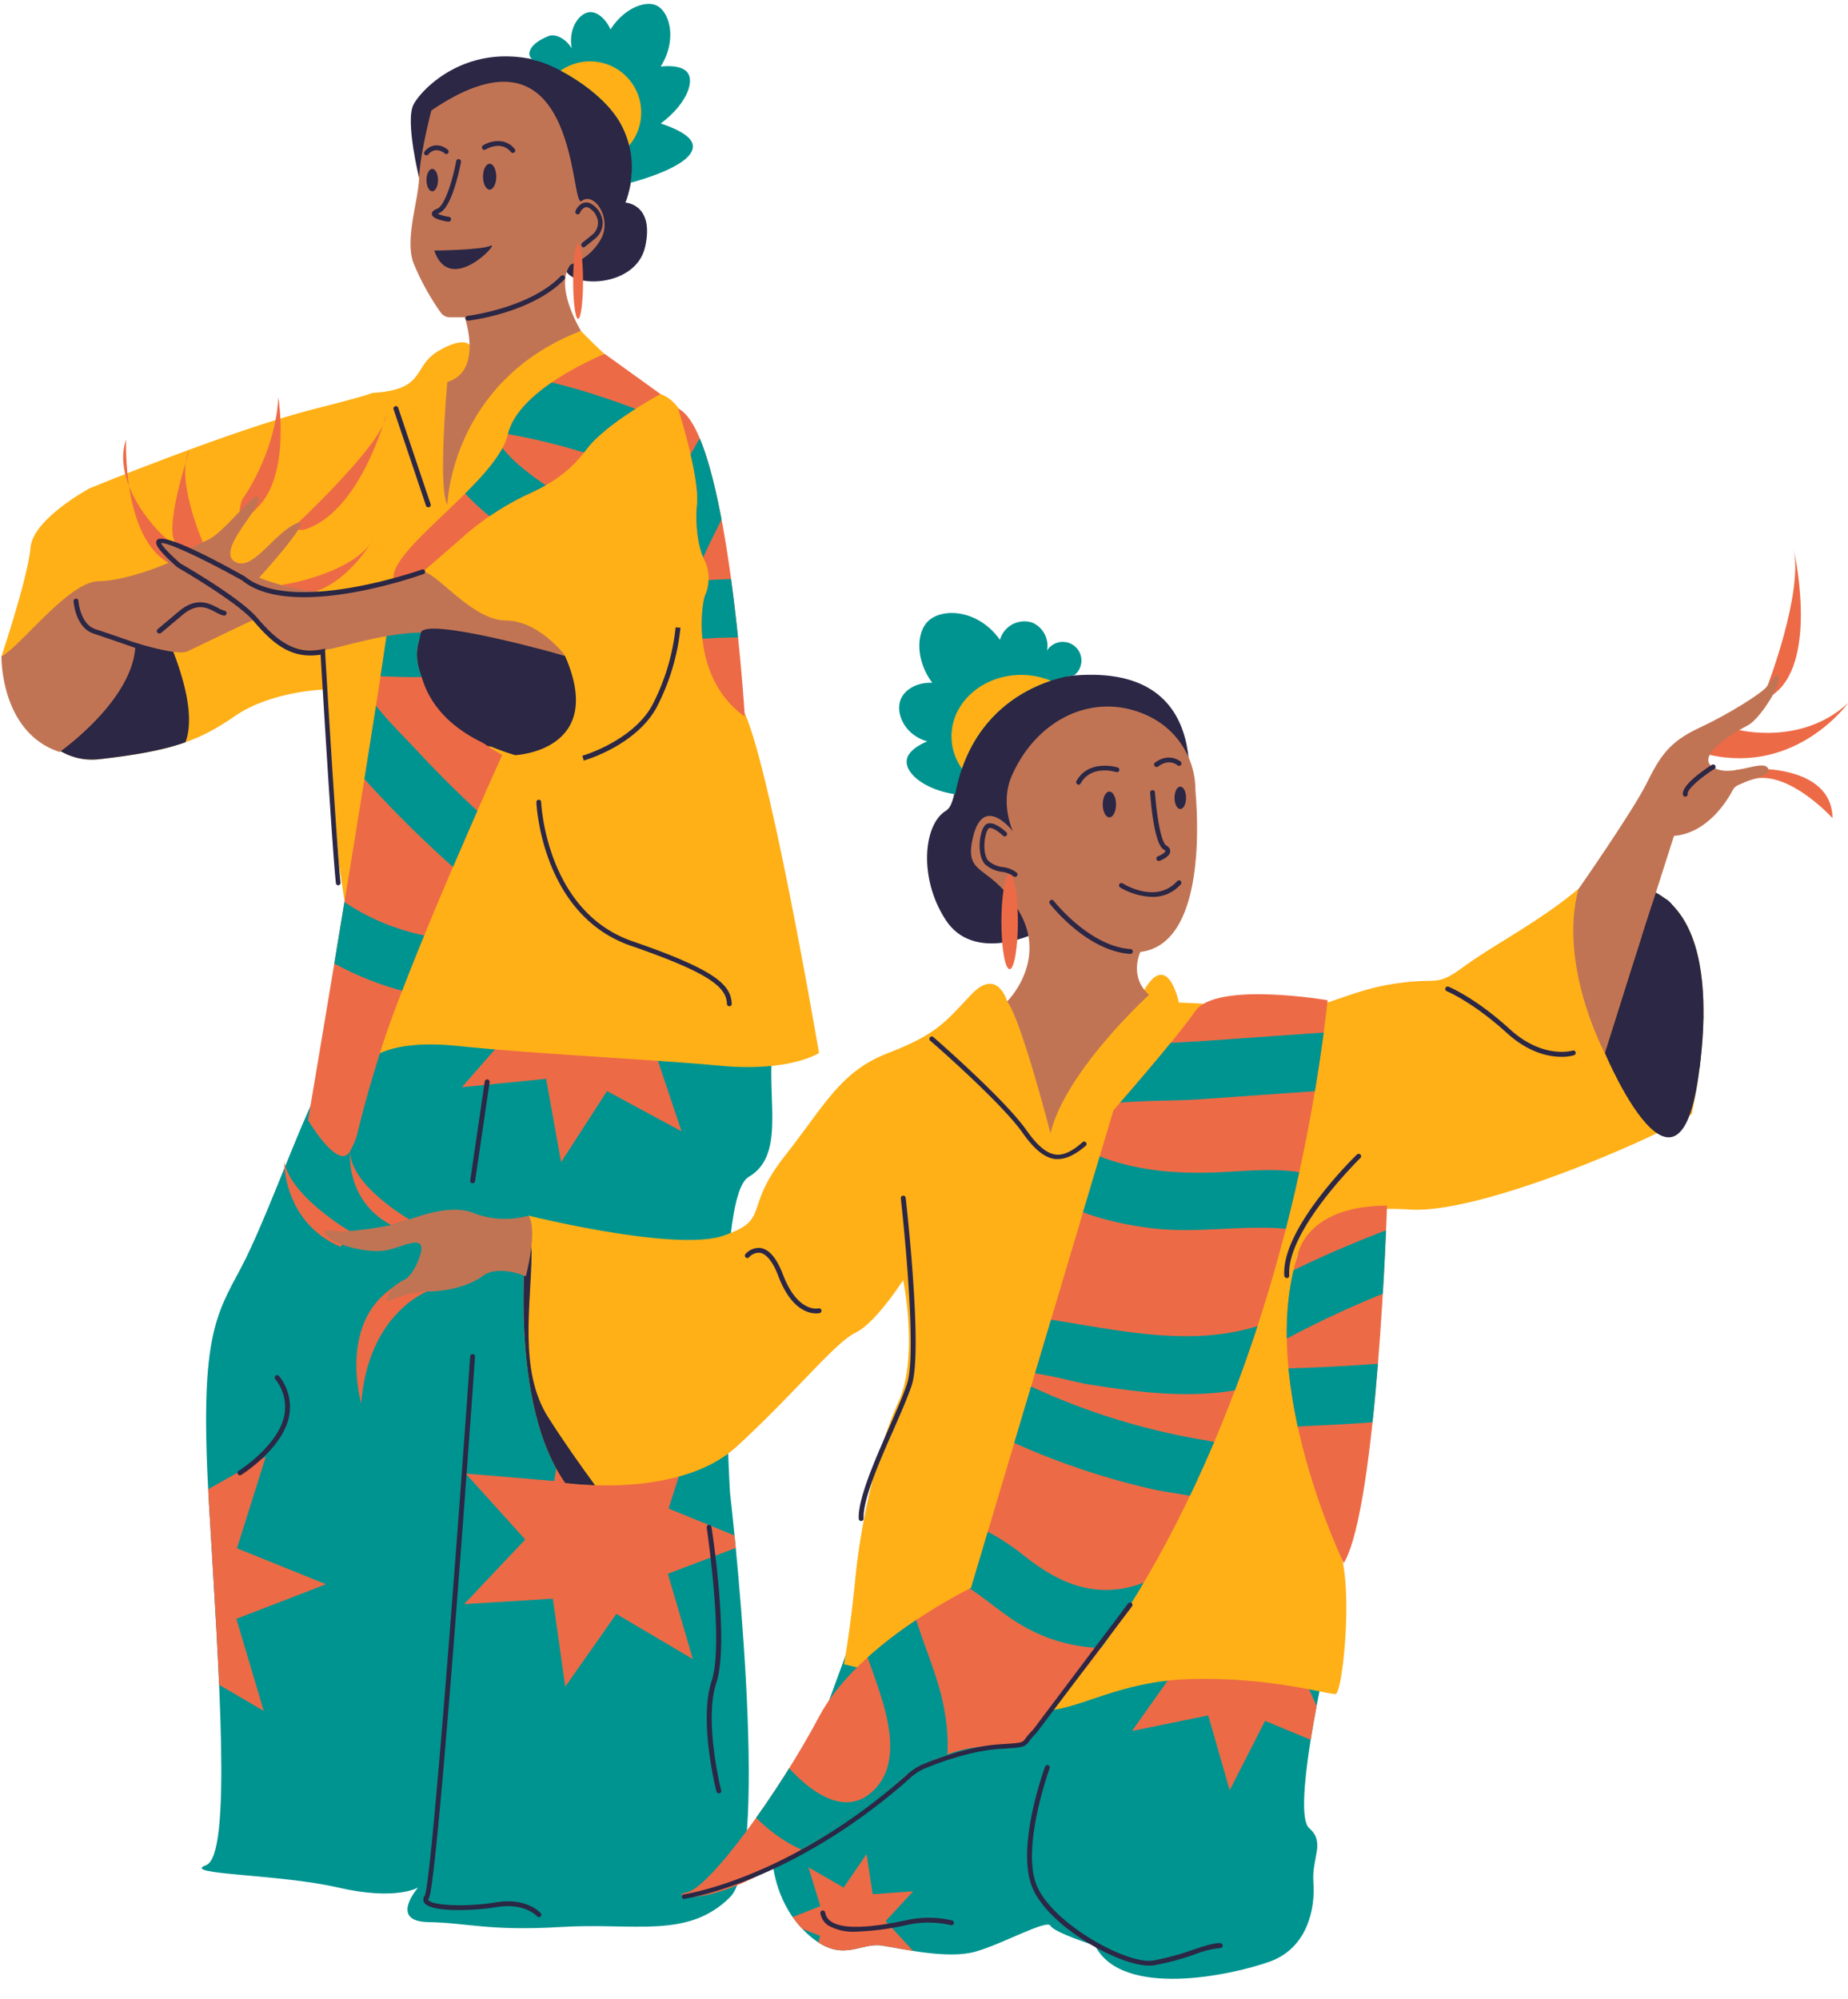 <?xml version="1.0" encoding="UTF-8"?><svg xmlns="http://www.w3.org/2000/svg" xmlns:xlink="http://www.w3.org/1999/xlink" data-name="Layer 1" height="412.4" preserveAspectRatio="xMidYMid meet" version="1.0" viewBox="-0.3 -0.8 381.3 412.4" width="381.3" zoomAndPan="magnify"><defs><clipPath id="a"><path d="M272.62,344.94s-6.26,28.34-2.81,31.4.49,6,.89,11.24-1.15,13.53-9.06,16.34-30.38,7.66-36-3.32c0,0-8.43-2.68-9.19-4.09s-10,3.83-15.58,5.36-14.42-.51-19.15-1.27-8.42,4.08-15.57-2.56S159,382,159,382l15.58-42.38Z" fill="#009490"/></clipPath><clipPath id="b"><path d="M74.23,187.24s-3.66,28.89-7.57,34.63S54.83,250.6,49.47,260.68s-8.68,14.56-6.64,49S47.61,382,42.22,384s15,1.79,27.16,4.6,16.6,0,16.6,0-6.15,7,2.09,7.15,12.59,1.91,27.53,1,26,2.55,34.72-6.13,0-83.49,0-83.49S146.8,246.3,154.18,242s3.93-15.23,4.82-25.61-84.77-29.19-84.77-29.19" fill="#009490"/></clipPath><clipPath id="c"><path d="M96.53,70.3s-1.36-1.7-6.47,1.36-2.54,7.57-12.25,8.51c-3.53.34,3.57-.85-13.28,3.41s-46.3,16.34-46.3,16.34S6.49,106.21,6,112.17s-6,22.45-6,22.45,5.26,22.91,20.24,21.21,20.61-3.83,28-8.94,18.39-5.44,18.39-5.44l3,36s4.76,31.07,4.76,33.8.35,7.82.35,7.82,3.06-5.78,19.4-4.08,39.66,2.72,54.13,4.08,20.42-2.63,20.42-2.63-11.23-66-16.34-71.84-8.15-17.93-5.42-24.91-2.79-1.7-2.62-13.79S142,82.55,136,80.51s-16.4-13-16.4-13L96.53,70.3" fill="#ffb017"/></clipPath><clipPath id="d"><path d="M207.51,205.79s-2-7.15-7.46-1.36-7.18,8.17-17.05,12-12.77,10.29-21.45,21.36-2.72,12.93-12.59,16.34S108.79,250,108.79,250s-5.24,36.94,7.51,55.15c0,0,23.47,3.41,35.38-7.49s20.26-21.44,24.51-23.49,9.87-10.89,9.87-10.89,3.24,15.83-1,25.19-7.66,24.17-8.85,36.09-2.38,18-2.38,18,30.64,7.15,38.47,9.19,16.11-5.62,32.82-6.13,28.62,3.24,30.16,3.07,4.08-25.53,0-31.32-10.22-54.58-7.83-59.21,6.8-10.47,23.15-9.42,58-18.18,58.21-19.88,9.19-39.32-9.19-46.3c0,0-6.13-6.81-14.22,0s-17.27,11.4-23.57,16-4.94,2-15.32,3.74-16.85,7-26.89,5.39a114.67,114.67,0,0,0-16.68-1.64s-2.21-10.86-7.09-2.71-28.32,2.37-28.32,2.37" fill="#ffb017"/></clipPath><clipPath id="e"><path d="M124.48,72.22s-17.81,7.06-20,16.63S80.62,112,80.87,118.47,63.26,230.3,63.26,230.3s6.38,10.72,8.68,6.38.64-2.68,6.38-20.93,25-60.78,25-60.78-21.83-12.12-16.85-24.5.45-13.28.45-13.28,5.17-4.47,8.23-7.15a56.84,56.84,0,0,1,12.55-8.44c4.68-2.15,8.9-4.19,13-9.68S136,80.51,136,80.51Z" fill="#ed6a46"/></clipPath><clipPath id="f"><path d="M229.44,228.26l-29.39,98.55s-23.18,11.11-31.35,26.55S146,388.85,141.38,389.62s6,4.59,27.32-11.49,26.17-18.13,36.51-18.89.9,4.34,16.09-13,43.91-66.51,52.34-140.68c0,0-23-3.95-27.32,2.24S229.44,228.26,229.44,228.26Z" fill="#ed6a46"/></clipPath><clipPath id="g"><path d="M285.89,247.92s-2,62.17-8.93,73.78c0,0-17.92-36.79-9.53-63.46C267.43,258.24,268.79,248,285.89,247.92Z" fill="#ed6a46"/></clipPath><clipPath id="h"><path d="M153.38,147.06s-3.57-58.85-13.78-63.57c0,0,4.51,14,3.91,19.85-.41,4.07.21,8.6,1.45,11.22a8.76,8.76,0,0,1,.42,7c-.06.14-.11.27-.17.4C144.51,123.51,142,138.89,153.38,147.06Z" fill="#ed6a46"/></clipPath><clipPath id="i"><path d="M196.79,163.07c-6.51-1-10.32-4.43-10-7,.22-2.15,3.31-3.53,4.24-3.92-4.65-1.28-6.7-5.84-5.44-8.76.91-2.09,3.54-3.46,6.47-3.32-3.48-4.67-3.34-10.31-.86-12.72,3-2.87,10.43-2.37,14.82,3.86a5.24,5.24,0,0,1,6.64-3.57,5.18,5.18,0,0,1,3.06,5.79,3.85,3.85,0,1,1,5.62,5.09S201,140.43,196.79,163.07Z" fill="#009490"/></clipPath><clipPath id="j"><path d="M110.12,11.68A1.46,1.46,0,0,1,109,9.78c.53-1.65,2.76-2.69,3.9-3.14,1.33-.52,3.49.43,4.77,2.55-.78-4.22,1.62-7.36,3.74-7.49,1.57-.09,3.3,1.42,4.26,3.58C128.37,1,132.78-.8,135.17.34c2.72,1.3,4.31,7.07.85,12.6.91-.11,4.44-.42,5.62,1.36,1.33,2-.48,6.57-5.62,10.38,6.11,2,6.6,3.9,6.64,4.6.24,4.1-11.42,7.24-12.86,7.62a18.7,18.7,0,0,0-2-12.12C123.81,17.5,113.21,12.17,110.12,11.68Z" fill="#009490"/></clipPath></defs><g id="change1_2"><path d="M212.62,192s-12.07,5.68-17.75-2.94-4.66-19.78,0-22.59-2.17-26.43,27.83-28,21.19,30.07,21.19,30.07Z" fill="#2b2745"/></g><g id="change1_3"><path d="M86.17,35.87S83.3,24.19,85,20.81s13.4-15.89,32.3-6.64S128.75,41,128.75,41s6,.26,4.08,9.06-16.15,8.62-16.53,4.34S86.17,35.87,86.17,35.87" fill="#2b2745"/></g><g id="change2_4"><path d="M272.62,344.94s-6.26,28.34-2.81,31.4.49,6,.89,11.24-1.15,13.53-9.06,16.34-30.38,7.66-36-3.32c0,0-8.43-2.68-9.19-4.09s-10,3.83-15.58,5.36-14.42-.51-19.15-1.27-8.42,4.08-15.57-2.56S159,382,159,382l15.58-42.38Z" fill="#009490"/></g><g clip-path="url(#a)" fill="#ed6a46" id="change3_2"><path d="M275.54 360.38L260.72 354.23 253.43 368.53 248.99 353.11 233.26 356.32 242.55 343.23 230.24 332.94 246.26 332.05 246.63 316 257.32 327.97 270.09 318.26 267.4 334.08 282.96 338 268.91 345.76 275.54 360.38z" fill="inherit"/><path d="M188.11 401.7L179.76 401.08 178.49 409.36 173.76 402.45 166.49 406.62 168.95 398.61 161.16 395.53 168.96 392.46 166.51 384.45 173.77 388.63 178.5 381.72 179.76 390 188.12 389.39 182.43 395.54 188.11 401.7z" fill="inherit"/></g><g id="change2_5"><path d="M74.23,187.24s-3.66,28.89-7.57,34.63S54.83,250.6,49.47,260.68s-8.68,14.56-6.64,49S47.61,382,42.22,384s15,1.79,27.16,4.6,16.6,0,16.6,0-6.15,7,2.09,7.15,12.59,1.91,27.53,1,26,2.55,34.72-6.13,0-83.49,0-83.49S146.8,246.3,154.18,242s3.93-15.23,4.82-25.61-84.77-29.19-84.77-29.19" fill="#009490"/></g><g clip-path="url(#b)" fill="#ed6a46" id="change3_1"><path d="M54.12 352.18L37.02 342.17 25.7 358.43 22.86 338.82 3.08 340.1 16.65 325.65 3.31 311 23.07 312.59 26.21 293.03 37.28 309.47 54.54 299.73 48.59 318.63 66.96 326.05 48.47 333.18 54.12 352.18z" fill="inherit"/><path d="M142.66 341.49L126.87 332.17 116.33 347.18 113.77 329.02 95.47 330.15 108.07 316.82 95.78 303.21 114.05 304.75 117.03 286.66 127.22 301.91 143.22 292.95 137.65 310.43 154.63 317.36 137.5 323.89 142.66 341.49z" fill="inherit"/><path d="M140.32 232.6L124.95 224.3 115.47 238.97 112.38 221.77 94.99 223.5 106.51 210.37 94.31 197.86 111.76 198.66 113.94 181.33 124.19 195.48 139.1 186.38 134.43 203.21 150.84 209.19 134.77 216.03 140.32 232.6z" fill="inherit"/></g><g id="change4_1"><path d="M96.53,70.3s-1.36-1.7-6.47,1.36-2.54,7.57-12.25,8.51c-3.53.34,3.57-.85-13.28,3.41s-46.3,16.34-46.3,16.34S6.49,106.21,6,112.17s-6,22.45-6,22.45,5.26,22.91,20.24,21.21,20.61-3.83,28-8.94,18.39-5.44,18.39-5.44l3,36s4.76,31.07,4.76,33.8.35,7.82.35,7.82,3.06-5.78,19.4-4.08,39.66,2.72,54.13,4.08,20.42-2.63,20.42-2.63-11.23-66-16.34-71.84-8.15-17.93-5.42-24.91-2.79-1.7-2.62-13.79S142,82.55,136,80.51s-16.4-13-16.4-13L96.53,70.3" fill="#ffb017"/></g><g clip-path="url(#c)" fill="#2b2745" id="change1_1"><path d="M20.26,136.09c3.17,1.31,4.21,1.95,5.17,5.28.43,1.51.49,3.51,1,5l.12,1.67q3.6-2.44,1.23-1.64c-1-.13-2.9.54-3.89.59a21.76,21.76,0,0,1-4-.15,22.45,22.45,0,0,1-8.2-2.84l2.15,8.21c.62-1,4.54-1.81,5.62-2.39a30,30,0,0,0,6.65-5.34L16,140.2l.41,8.41c.37,7.69,12.37,7.73,12,0L28,140.2c-.25-5.12-6.42-8-10.24-4.24-4.34,4.27-10.93,4.72-14.15,10.15a6.08,6.08,0,0,0,2.15,8.21A34.71,34.71,0,0,0,23.13,159c4.88-.06,11.87-.72,14.39-5.64,2.44-4.74.58-12-1-16.74-.91-2.68-1.93-5.69-4-7.7-2.29-2.2-6.15-3.17-9-4.36s-6.57,1.35-7.38,4.19c-1,3.43,1.21,6.14,4.19,7.38Z" fill="inherit"/><path d="M81.8,141c.87.93.86,3.74,1.53,5a10.53,10.53,0,0,0,5.75,4.85c5.56,2.12,12.45,2.36,18.33,2.94,7.68.75,7.63-11.26,0-12a87.18,87.18,0,0,1-14-2.11c.9.24.42,1.52.51,0a6.62,6.62,0,0,0-.32-1.81,12.54,12.54,0,0,0-3.29-5.39c-5.3-5.64-13.77,2.86-8.48,8.48Z" fill="inherit"/></g><g id="change4_2"><path d="M207.51,205.79s-2-7.15-7.46-1.36-7.18,8.17-17.05,12-12.77,10.29-21.45,21.36-2.72,12.93-12.59,16.34S108.79,250,108.79,250s-5.24,36.94,7.51,55.15c0,0,23.47,3.41,35.38-7.49s20.26-21.44,24.51-23.49,9.87-10.89,9.87-10.89,3.24,15.83-1,25.19-7.66,24.17-8.85,36.09-2.38,18-2.38,18,30.64,7.15,38.47,9.19,16.11-5.62,32.82-6.13,28.62,3.24,30.16,3.07,4.08-25.53,0-31.32-10.22-54.58-7.83-59.21,6.8-10.47,23.15-9.42,58-18.18,58.21-19.88,9.19-39.32-9.19-46.3c0,0-6.13-6.81-14.22,0s-17.27,11.4-23.57,16-4.94,2-15.32,3.74-16.85,7-26.89,5.39a114.67,114.67,0,0,0-16.68-1.64s-2.21-10.86-7.09-2.71-28.32,2.37-28.32,2.37" fill="#ffb017"/></g><g clip-path="url(#d)" fill="#2b2745" id="change1_41"><path d="M330,184.89a42.58,42.58,0,0,1,7.19,5.92c2.19,2.42,2.88,5.06,3.88,8.07,2.21,6.69,5.59,13.12,8.43,19.55,3.11,7,13.46.95,10.36-6.05l-5.35-12.12c-1.49-3.41-2.34-7-3.8-10.38-2.92-6.79-8.79-11.2-14.65-15.35-6.31-4.48-12.31,5.92-6.06,10.36Z" fill="inherit"/><path d="M97.41,257.54c-.11,12.11-2.31,26.09,3.41,37.24,2.63,5.11,6.42,9.76,9.75,14.42,4,5.53,7.94,11,12,16.45,4.59,6.1,15,.12,10.36-6.06-6.87-9.15-14-18.35-20.13-28s-3.5-23.12-3.41-34c.07-7.72-11.93-7.73-12,0Z" fill="inherit"/></g><g id="change1_4"><path d="M120.14,156.11l-.28-1c.1,0,10.26-3,14.36-10.31a44.8,44.8,0,0,0,4.88-16.17l1,.08a45.51,45.51,0,0,1-5,16.58C130.79,153,120.57,156,120.14,156.11Z" fill="#2b2745"/></g><g id="change3_3"><path d="M124.48,72.22s-17.81,7.06-20,16.63S80.62,112,80.87,118.47,63.26,230.3,63.26,230.3s6.38,10.72,8.68,6.38.64-2.68,6.38-20.93,25-60.78,25-60.78-21.83-12.12-16.85-24.5.45-13.28.45-13.28,5.17-4.47,8.23-7.15a56.84,56.84,0,0,1,12.55-8.44c4.68-2.15,8.9-4.19,13-9.68S136,80.51,136,80.51Z" fill="#ed6a46"/></g><g clip-path="url(#e)" id="change2_2"><path d="M163.28,100.72A141.43,141.43,0,0,0,132,84c-10.69-4.11-23-7.86-34.54-8.25-5.52-.18-9.9,3.14-9.83,9,.06,4.66,2.79,9.54,5.48,13.18,6,8,14.8,13.2,23.64,17.5,1.92.93,5.39,1.81,6.82,3.43.77.88.76-.26.47.41s-1.76,1.18-2.38,1.5c-5.27,2.62-12.22,3.64-18,4.63A113.67,113.67,0,0,1,84,126.91c-5.23,0-11.34-1.29-16.23,1.22-12.78,6.55-2.83,20.27,3.26,27.38a231.25,231.25,0,0,0,26.1,26c2.45,2.09,5,4.11,7.49,6.1,1.32,1,2.66,2.06,4,3.07.58.45,3,2.77,3.84,2.85l-1-4.13a13.55,13.55,0,0,1-2.51,1.5,21.59,21.59,0,0,1-4.3,1.32,39,39,0,0,1-9.07.86,45.74,45.74,0,0,1-32.73-14.54C57.44,172.9,49,181.4,54.27,187c14.33,15.17,40.91,24.27,60.65,14.25,3.87-2,8.53-5.48,8.6-10.27.08-5.77-6.58-8.87-10.47-11.88a228.5,228.5,0,0,1-27.16-24.88c-3.78-4.06-8.39-8.37-11.19-13.17-1.84-3.18-1.19-2.5,2-2.39s6.66.28,10,.22c12.82-.23,26.92-1.93,38.84-6.87,9.3-3.84,15.23-14.57,5.94-22.21-3.65-3-8.38-4.54-12.54-6.72a55.85,55.85,0,0,1-12.78-8.49,25.21,25.21,0,0,1-4.94-6.13c-.22-.41-.94-2.68-1.32-2.92-.38-1.76-1.21-1-2.47,2.18,1.16.12,2.31.27,3.46.45a128.49,128.49,0,0,1,19.86,4.58,130,130,0,0,1,36.42,18.32c6.31,4.49,12.31-5.91,6.06-10.36Z" fill="#009490"/></g><g id="change3_4"><path d="M229.44,228.26l-29.39,98.55s-23.18,11.11-31.35,26.55S146,388.85,141.38,389.62s6,4.59,27.32-11.49,26.17-18.13,36.51-18.89.9,4.34,16.09-13,43.91-66.51,52.34-140.68c0,0-23-3.95-27.32,2.24S229.44,228.26,229.44,228.26Z" fill="#ed6a46"/></g><g clip-path="url(#f)" id="change2_3"><path d="M281.1,211.64l-31.86,2.24c-9.09.64-18.41.75-27.4,2.34-6.63,1.18-15.58,4.72-17.94,11.75-2.58,7.66,6.33,14.45,12,17.88,6.53,3.92,14,5.83,21.48,6.75,8.38,1,16.5-.35,24.85-.07,3.46.11,7.77.65,10.09,3.58,2.72,3.43.3,7.61-2.33,10.33-5.73,5.9-14.81,8-22.75,8.36-11,.49-21.8-2.05-32.63-3.63-9.09-1.33-20.13-1-24.47,8.75-1.33,3-.87,6.38,2.16,8.21a152.17,152.17,0,0,0,44.93,18.25c3.74.84,7.69,1.15,11.36,2.21.92.27,1.16,1,.73-.17a4.74,4.74,0,0,1-.3,2,29.27,29.27,0,0,1-2,5.15,22.09,22.09,0,0,1-15.71,11.37c-7.91,1.27-14.27-2-20.27-6.76s-12.49-8.14-20.41-8.46c-7.25-.29-15,1.53-15.67,9.88s2.68,16.32,5.33,24c2.37,6.84,5.8,17.22-.5,23.13-7.56,7.09-17.18-4-21.34-9.63-4.54-6.14-15-.17-10.36,6.06,5.41,7.32,11.64,14.68,20.9,16.94a20.3,20.3,0,0,0,22.39-8.77c4.77-7.45,4.55-16.69,2.36-25-1.3-4.9-3.3-9.58-4.83-14.41A45.71,45.71,0,0,1,187.2,327c-.07-.44-.24-3.67-.27-3.68l-2,.94a11.31,11.31,0,0,1,2.45-.48c10.17-1.31,15.46,6.34,23.37,10.86a33.84,33.84,0,0,0,45.6-11.24c4.12-6.3,7.87-16.77,1.75-23-3.29-3.35-8.18-3.73-12.51-4.55a143.19,143.19,0,0,1-16.09-4,140.66,140.66,0,0,1-31.11-14.1l2.16,8.21c3.27-7.35,18.14-2,24.08-1.09,8.82,1.39,17.75,2.56,26.68,1.61,14.07-1.52,33.6-9.55,34.28-26.29.3-7.47-4.26-13.79-10.83-17-7.84-3.83-16.4-2.37-24.76-2.09-7.32.24-14.71-.32-21.68-2.71a31.46,31.46,0,0,1-8.67-4.48c-1.32-1-2.63-3.07-4-3.82l.06.72c-.13.85,0,.95.51.33.49.05,2.17-1.45,2.85-1.75,8.29-3.7,19.38-2.78,28.22-3.4l33.85-2.38c7.66-.53,7.72-12.54,0-12Z" fill="#009490"/></g><g id="change3_5"><path d="M285.89,247.92s-2,62.17-8.93,73.78c0,0-17.92-36.79-9.53-63.46C267.43,258.24,268.79,248,285.89,247.92Z" fill="#ed6a46"/></g><g clip-path="url(#g)" id="change2_8"><path d="M299.79,248.22a228.33,228.33,0,0,0-36.34,14.6c-9.92,5-21.14,10.39-25,21.61a6,6,0,0,0,2.75,6.78c8.45,4.51,20.64,2.49,29.89,2.11,11-.46,21.94-1.43,32.84-2.82,7.56-1,7.65-13,0-12-9.62,1.23-19.27,2.13-29,2.63q-6.78.36-13.57.46c-4.08.06-10.43,1.24-14.14-.74l2.76,6.77c1.38-4,5.25-6.51,8.74-8.6,4.51-2.7,9.2-5.13,13.93-7.43A208.64,208.64,0,0,1,303,259.79c7.36-2.25,4.22-13.84-3.19-11.57Z" fill="#009490"/></g><g id="change3_6"><path d="M153.38,147.06s-3.57-58.85-13.78-63.57c0,0,4.51,14,3.91,19.85-.41,4.07.21,8.6,1.45,11.22a8.76,8.76,0,0,1,.42,7c-.06.14-.11.27-.17.4C144.51,123.51,142,138.89,153.38,147.06Z" fill="#ed6a46"/></g><g clip-path="url(#h)" id="change2_1"><path d="M147.83,83.36a236.93,236.93,0,0,0-11.71,21.23c-1.63,3.36-3.16,6.76-4.63,10.19-1.28,3-3.1,6.26-2.69,9.62,1,8.32,9.52,7,15.56,6.61a126,126,0,0,1,24.33.64c7.65.92,7.59-11.08,0-12a129.88,129.88,0,0,0-15.9-1q-3.75,0-7.49.27c-1.35.09-6.19,1.32-7.22.55l2.76,3.59c-.41-1.24,2.59-5.89,3.26-7.37q2.13-4.68,4.46-9.25c3-5.82,6.2-11.49,9.63-17,4.07-6.59-6.31-12.62-10.36-6.06Z" fill="#009490"/></g><g id="change2_6"><path d="M196.79,163.07c-6.51-1-10.32-4.43-10-7,.22-2.15,3.31-3.53,4.24-3.92-4.65-1.28-6.7-5.84-5.44-8.76.91-2.09,3.54-3.46,6.47-3.32-3.48-4.67-3.34-10.31-.86-12.72,3-2.87,10.43-2.37,14.82,3.86a5.24,5.24,0,0,1,6.64-3.57,5.18,5.18,0,0,1,3.06,5.79,3.85,3.85,0,1,1,5.62,5.09S201,140.43,196.79,163.07Z" fill="#009490"/></g><g clip-path="url(#i)" id="change4_3"><ellipse cx="210.4" cy="151.12" fill="#ffb017" rx="14.38" ry="12.68"/></g><g id="change2_7"><path d="M110.12,11.68A1.46,1.46,0,0,1,109,9.78c.53-1.65,2.76-2.69,3.9-3.14,1.33-.52,3.49.43,4.77,2.55-.78-4.22,1.62-7.36,3.74-7.49,1.57-.09,3.3,1.42,4.26,3.58C128.37,1,132.78-.8,135.17.34c2.72,1.3,4.31,7.07.85,12.6.91-.11,4.44-.42,5.62,1.36,1.33,2-.48,6.57-5.62,10.38,6.11,2,6.6,3.9,6.64,4.6.24,4.1-11.42,7.24-12.86,7.62a18.7,18.7,0,0,0-2-12.12C123.81,17.5,113.21,12.17,110.12,11.68Z" fill="#009490"/></g><g clip-path="url(#j)" id="change4_4"><circle cx="121.44" cy="22.42" fill="#ffb017" r="10.56"/></g><g id="change3_7"><path d="M25.72,89.87s-.83,20,8.68,25.41,7-4.6,7-4.6-5.68-13.15-2.56-18.76c0,0-5,15.06-3.19,18.76S21.89,101,25.72,89.87Z" fill="#ed6a46"/></g><g id="change3_8"><path d="M49.6,102.38S56.49,93,57.13,81.19c0,0,2.49,15.07-3.77,22.15S49.6,102.38,49.6,102.38Z" fill="#ed6a46"/></g><g id="change3_9"><path d="M59.68,108.51S79,90.64,79.34,84.89c0,0-5.3,20.17-17,23.62H59.68" fill="#ed6a46"/></g><g id="change3_10"><path d="M57.62,119.8c0,.33,15.78-2.42,19.3-9.76,0,0-5.17,9.77-13.66,11.62l-5.64-1.86" fill="#ed6a46"/></g><g id="change3_11"><path d="M364.36,140.77s7.45-19.24,5.41-28.43c0,0,5.23,22.66-3.83,29.87s-1.58-1.44-1.58-1.44" fill="#ed6a46"/></g><g id="change3_12"><path d="M358.28,149.75s13.08,3.44,22.72-5.49c0,0-10.53,14.74-28.63,10.66-10.59-2.4,5.62-7,5.62-7s-3.62,1.21.29,1.79" fill="#ed6a46"/></g><g id="change3_13"><path d="M359.89,157.82s17.73-1.44,17.92,10.18c0,0-10.15-11.22-17.75-7.59s-2.25-2.32-2.25-2.32" fill="#ed6a46"/></g><g id="change3_14"><path d="M87.72,265.7s-12.08,4.6-13.49,23c0,0-4.34-14.93,5.11-22.79s8.38-.19,8.38-.19" fill="#ed6a46"/></g><g id="change3_15"><path d="M84.19,250.81s-12.34-7.11-12.25-14.13c0,0-1.13,10.23,8.56,15.31" fill="#ed6a46"/></g><g id="change3_16"><path d="M71.9,253.22s-12.09-7-13.58-14.33c0,0-.13,12.56,11.66,17.54" fill="#ed6a46"/></g><g id="change5_1"><path d="M88.7,22s-2.37,9.09-2.53,13.91S83.2,48.48,85,53.43a51.58,51.58,0,0,0,5.62,10.23,2.29,2.29,0,0,0,1.9,1h3.07S99.45,75.77,92,78c0,0-2,21.77,0,25.34,0,0,.71-25.5,27.58-35.87,0,0-5.62-9.13-2.17-13.66a11.55,11.55,0,0,0,6.32-5.36c2.29-4.21-1.44-9.8-4-7.79S119.54,1,88.7,22Z" fill="#c17454"/></g><g id="change5_2"><path d="M86.94,117.19s-12.83,3.48-19.22,4-14.55-2.81-14.55-2.81,12.19-13.37,7.47-11.1-9,10.11-12.58,7.72,5.46-10.82,5-13-6.89,7-10.53,8.61-3.76,2.33-5.42,1.79-4.79-2.68-4.15-.64a22.77,22.77,0,0,0,1.46,3.58S26.14,119,20,119.11,3.86,132.64,0,134.62c0,0-.29,15.7,12,19.72,0,0,15.73-11,15.64-22.53,0,0,8.71,2.74,10.72,1.79s13.44-6.51,14-6.64,5.3,8.71,16.66,5.87,17.55-4.53,32-1.66,15.32,3.32,15.32,3.32-5.4-7.24-12.32-7.28S89.65,117.1,86.94,117.19Z" fill="#c17454"/></g><g id="change5_3"><path d="M108.79,250a18.18,18.18,0,0,1-11.32-.51c-5.49-2.34-14.13,1.79-16.26,2.3a83.45,83.45,0,0,1-10,1.45c-3,.21-5.45-1-4.17.85s8.6,3.79,12.34,3.06,8.81-3.91,6.81,1.62-5.28,5.32-6,6.81-1.28,2.47.17,1.87a19.46,19.46,0,0,1,7.44-1.79c3.37,0,8.3-.85,11.54-3.23s8.85.08,8.85.08S110.7,253.19,108.79,250Z" fill="#c17454"/></g><g id="change5_4"><path d="M325.38,182.64s11.24-16.13,14.05-21.79,4.68-8.59,10.89-11.49,13.06-7.23,14-8.59,2.51-3.49,2.47-1.53-4.08,8.38-6.47,9.61-10.93,6.17-7.23,8.6,10.25-1.79,11.4.25-6.08,2.22-7.23,4.43-5.19,8.93-12.17,9.53l-14.3,44.77S321.17,198.38,325.38,182.64Z" fill="#c17454"/></g><g id="change5_5"><path d="M208.42,159.36c5.35-12.3,17.77-17.85,28.83-12.14a16.88,16.88,0,0,1,9.1,15c0,.73,3.42,31.62-11.35,33.37,0,0-2.47,5.06,1.79,8.85,0,0-17.28,15.74-20.34,28.59,0,0-6-23.36-8.94-27.23,0,0,8.43-8.3,2.47-18.55s-11.66-6.86-9.45-15.58,8.17-.94,8.17-.94S206,165,208.42,159.36Z" fill="#c17454"/></g><g id="change3_17"><ellipse cx="208.02" cy="189.38" fill="#ed6a46" rx="1.7" ry="9.77"/></g><g id="change3_18"><ellipse cx="118.98" cy="57.25" fill="#ed6a46" rx="1.02" ry="7.74"/></g><g id="change1_5"><ellipse cx="100.73" cy="35.65" fill="#2b2745" rx="1.37" ry="2.67"/></g><g id="change1_6"><ellipse cx="88.89" cy="36.35" fill="#2b2745" rx="1.19" ry="2.31"/></g><g id="change1_7"><path d="M92.19,44.93h-.08c-2.13-.35-3.24-.87-3.3-1.55s.77-1,1.08-1.11c1.67-.62,3.3-6.36,3.94-9.84a.49.49,0,0,1,.58-.4.5.5,0,0,1,.4.58c-.18,1-1.83,9.59-4.57,10.59L90,43.3a9.2,9.2,0,0,0,2.3.63.5.5,0,0,1-.08,1Z" fill="#2b2745"/></g><g id="change1_8"><path d="M89.3,50.89s9.62-.08,11.66-1S92.54,60.43,89.3,50.89Z" fill="#2b2745"/></g><g id="change1_9"><path d="M105.51,30.76a.52.52,0,0,1-.39-.19c-2-2.46-5.09-.61-5.22-.53a.49.49,0,0,1-.69-.16.51.51,0,0,1,.17-.69c1.35-.84,4.46-1.77,6.52.75a.5.5,0,0,1-.07.7A.51.51,0,0,1,105.51,30.76Z" fill="#2b2745"/></g><g id="change1_10"><path d="M87.7,31.27a.46.46,0,0,1-.29-.1.51.51,0,0,1-.12-.69,3.36,3.36,0,0,1,2.09-1.27,3.54,3.54,0,0,1,2.74.91.5.5,0,0,1-.62.78,2.6,2.6,0,0,0-2-.7,2.29,2.29,0,0,0-1.42.86A.52.52,0,0,1,87.7,31.27Z" fill="#2b2745"/></g><g id="change1_11"><path d="M120.05,50.24c-.11,0-.19-.08-.29-.21-.32-.38,0-.67.37-1a.39.39,0,0,1,.14-.08l1.46-1.19a3.2,3.2,0,0,0,1.34-2.88,3.8,3.8,0,0,0-1.83-2.78,1,1,0,0,0-.85-.11,2.11,2.11,0,0,0-1,1.06.5.5,0,1,1-.92-.37A3,3,0,0,1,120,41.09a2,2,0,0,1,1.66.15,4.76,4.76,0,0,1,2.37,3.57,4.17,4.17,0,0,1-1.71,3.75c-.83.68-1.35,1.11-1.7,1.37l-.16.13h0A1,1,0,0,1,120.05,50.24Z" fill="#2b2745"/></g><g id="change1_12"><path d="M96.26,65.35a.51.51,0,0,1-.5-.44.5.5,0,0,1,.44-.55c.12,0,12.83-1.6,19.23-8.22a.5.5,0,0,1,.71,0,.51.51,0,0,1,0,.71c-6.66,6.88-19.3,8.45-19.84,8.51Z" fill="#2b2745"/></g><g id="change1_13"><path d="M69.51,181.86a.51.51,0,0,1-.5-.44c-.72-6.35-2.86-42.21-3.16-47.16-6.35,1.05-10.2-2.7-13.89-7-3.48-4-15.51-10.92-15.63-11l-.09-.06c-4.14-3.69-4.66-4.86-4.16-5.56,1.12-1.57,10.49,3.2,18.14,7.49,9.83,8,36.28-1.34,36.55-1.44a.5.5,0,0,1,.34.94c-1.11.4-27.26,9.64-37.45,1.32-7.15-4-15.21-7.89-16.71-7.71.12.33.75,1.35,3.92,4.17.94.54,12.34,7.11,15.85,11.19s7.33,7.81,13.5,6.54l.56-.12,0,.58c0,.41,2.42,40.91,3.19,47.68a.5.5,0,0,1-.44.55Z" fill="#2b2745"/></g><g id="change1_14"><path d="M29.3,133.39a.5.5,0,0,1-.17,0c-.06,0-6.61-2.31-10.07-3.45-3.79-1.24-4.16-6.47-4.18-6.7a.52.52,0,0,1,.47-.53.49.49,0,0,1,.53.47s.35,4.78,3.49,5.81c3.47,1.14,10,3.43,10.09,3.45a.51.51,0,0,1,.31.64A.48.48,0,0,1,29.3,133.39Z" fill="#2b2745"/></g><g id="change1_15"><path d="M32.55,129.88a.52.52,0,0,1-.38-.17.51.51,0,0,1,.06-.71l4.41-3.7c3.59-3,6.21-1.63,8-.71a6.25,6.25,0,0,0,1.4.61.5.5,0,1,1-.2,1,6.63,6.63,0,0,1-1.66-.71c-1.77-.93-3.77-2-6.85.6l-4.4,3.7A.51.51,0,0,1,32.55,129.88Z" fill="#2b2745"/></g><g id="change1_16"><path d="M86.52,129.86S81.19,147.62,106,155c0,0,18.9-.82,10.28-20.48C116.3,134.49,86.71,126.1,86.52,129.86Z" fill="#2b2745"/></g><g id="change1_17"><path d="M150.19,206.8a.5.5,0,0,1-.5-.48c-.12-3.39-3.31-6.3-19.83-12-18.49-6.39-19.48-29.39-19.49-29.62a.52.52,0,0,1,.49-.51h0a.5.5,0,0,1,.5.49c0,.22,1,22.53,18.81,28.7,17.17,5.92,20.37,9,20.51,12.91a.5.5,0,0,1-.48.52Z" fill="#2b2745"/></g><g id="change1_18"><path d="M97.21,243.31h-.07a.5.5,0,0,1-.42-.56l3-20.43a.5.5,0,0,1,1,.15l-3,20.42A.51.51,0,0,1,97.21,243.31Z" fill="#2b2745"/></g><g id="change1_19"><path d="M110.87,394.71a.46.46,0,0,1-.37-.17c-.11-.11-2.6-2.83-8.35-1.88-4.66.78-13.63,1.13-14.92-.93a1.24,1.24,0,0,1,.12-1.46c1.29-2.4,6.31-67.84,9.36-111.24a.5.5,0,0,1,1,.07c-.78,11.17-7.74,109.21-9.54,111.75-.17.23-.12.31-.09.35.74,1.18,8.14,1.44,13.9.48,6.33-1.06,9.15,2.07,9.27,2.2a.51.51,0,0,1,0,.71A.5.5,0,0,1,110.87,394.71Z" fill="#2b2745"/></g><g id="change1_20"><path d="M148,369.18a.5.5,0,0,1-.48-.38c-.15-.59-3.66-14.66-1-22.74,2.61-7.84-1-31.45-1-31.69a.5.5,0,0,1,.41-.57.51.51,0,0,1,.57.42c.16,1,3.69,24.09,1,32.15-2.6,7.81.95,22.05,1,22.19a.5.5,0,0,1-.36.61Z" fill="#2b2745"/></g><g id="change1_21"><path d="M236.81,404.73c-6.35,0-20.87-8.13-24.14-16.2-3.36-8.25,2.42-24.2,2.67-24.87a.5.5,0,0,1,.94.34c-.06.16-5.9,16.26-2.69,24.15s18.6,16.37,24,15.53a52.17,52.17,0,0,0,8.2-2.2c2.46-.81,4.41-1.47,5.69-1.38a.5.5,0,1,1,0,1,20.32,20.32,0,0,0-5.33,1.33,53.2,53.2,0,0,1-8.35,2.23A5.25,5.25,0,0,1,236.81,404.73Z" fill="#2b2745"/></g><g id="change1_22"><path d="M176.34,397.72a10.45,10.45,0,0,1-5.72-1.26,3.72,3.72,0,0,1-1.64-2.52.5.5,0,0,1,.4-.58.51.51,0,0,1,.58.41,2.75,2.75,0,0,0,1.23,1.86c3.28,2.24,12,.45,15.28-.22a21.38,21.38,0,0,1,9.69,0,.5.5,0,0,1,.34.62.51.51,0,0,1-.62.34,20.77,20.77,0,0,0-9.2,0A55.29,55.29,0,0,1,176.34,397.72Z" fill="#2b2745"/></g><g id="change1_23"><path d="M49.21,303.57a.52.52,0,0,1-.42-.24.49.49,0,0,1,.16-.69c.06,0,6.78-4.32,8.9-9.72a9.1,9.1,0,0,0-1.35-9.18.5.5,0,0,1,.75-.67,10.14,10.14,0,0,1,1.53,10.22c-2.24,5.7-9,10-9.3,10.2A.53.53,0,0,1,49.21,303.57Z" fill="#2b2745"/></g><g id="change1_24"><path d="M177.38,313a.5.5,0,0,1-.5-.48c-.17-4.06,3.23-11.84,6.23-18.7,1.53-3.5,3-6.8,3.76-9.18,2.23-6.83-1.27-37.9-1.3-38.21a.5.5,0,0,1,1-.11c.15,1.28,3.56,31.59,1.26,38.63-.8,2.42-2.25,5.75-3.79,9.27-3,6.76-6.31,14.42-6.15,18.26a.5.5,0,0,1-.48.52Z" fill="#2b2745"/></g><g id="change1_25"><path d="M168.09,270.17c-1.54,0-5.17-.79-7.77-7.64-1.11-2.94-2.43-4.62-3.79-4.86a2.72,2.72,0,0,0-2.26.9.5.5,0,0,1-.76-.65,3.68,3.68,0,0,1,3.2-1.23c1.75.31,3.28,2.15,4.55,5.49,3,7.84,7.15,7,7.33,6.95a.51.51,0,0,1,.6.37.5.5,0,0,1-.37.6A2.73,2.73,0,0,1,168.09,270.17Z" fill="#2b2745"/></g><g id="change1_26"><path d="M218,238.32a5.85,5.85,0,0,1-.59,0c-2.18-.26-4.32-2-6.71-5.4-4.39-6.26-18.92-18.93-19.07-19a.51.51,0,0,1-.05-.71.49.49,0,0,1,.7-.05c.61.52,14.78,12.88,19.23,19.24,2.23,3.17,4.14,4.76,6,5,1.61.19,3.35-.61,5.5-2.51a.5.5,0,1,1,.66.74C221.54,237.42,219.71,238.32,218,238.32Z" fill="#2b2745"/></g><g id="change1_27"><path d="M265.19,262.86a.51.51,0,0,1-.5-.47c-.66-9.68,14.34-24.41,15-25a.5.5,0,1,1,.7.72c-.15.14-15.31,15-14.68,24.24a.49.49,0,0,1-.46.53Z" fill="#2b2745"/></g><g id="change1_28"><path d="M321.87,217.23c-2.57,0-6.75-.81-11.29-4.94-7-6.37-12.31-8.57-12.36-8.59a.5.5,0,0,1,.37-.93c.22.09,5.53,2.28,12.66,8.78,6.83,6.21,12.86,4.42,12.92,4.4a.51.51,0,0,1,.63.33.5.5,0,0,1-.33.62A8.7,8.7,0,0,1,321.87,217.23Z" fill="#2b2745"/></g><g id="change1_29"><path d="M88.07,103.87a.5.5,0,0,1-.47-.34L80.91,83.65a.49.49,0,0,1,.31-.63.5.5,0,0,1,.64.31l6.69,19.88a.49.49,0,0,1-.32.63A.41.41,0,0,1,88.07,103.87Z" fill="#2b2745"/></g><g id="change1_30"><path d="M340.71,185.49c-.22.24-9.88,30.94-9.88,30.94s18.34,43.83,20.32-7.58C351.15,208.85,347,178.6,340.71,185.49Z" fill="#2b2745"/></g><g id="change1_31"><path d="M347.43,163.57a.51.51,0,0,1-.5-.44c-.28-2.08,4.89-5.45,5.93-6.1a.5.5,0,1,1,.53.84c-2.73,1.72-5.6,4.17-5.47,5.13a.5.5,0,0,1-.43.56Z" fill="#2b2745"/></g><g id="change1_32"><path d="M232.87,196h0c-8.89-.61-16.22-9.92-16.53-10.32a.5.5,0,1,1,.79-.61c.07.09,7.37,9.36,15.81,9.93a.5.5,0,0,1,0,1Z" fill="#2b2745"/></g><g id="change1_33"><path d="M209.13,180.11a.47.47,0,0,1-.35-.14,4.83,4.83,0,0,0-2.32-.89,6.44,6.44,0,0,1-3.48-1.54c-1.76-1.8-1.28-6.82,0-8.11s3.85,1,4.34,1.45a.5.5,0,1,1-.7.71c-.93-.9-2.47-1.91-2.94-1.45-.88.89-1.42,5.23,0,6.7a5.58,5.58,0,0,0,3,1.26,5.65,5.65,0,0,1,2.81,1.15.5.5,0,0,1-.35.86Z" fill="#2b2745"/></g><g id="change1_34"><path d="M237.44,184.24a14.12,14.12,0,0,1-6.62-1.94.5.5,0,0,1,.53-.85c.28.18,6.9,4.27,11.2-.42a.5.5,0,1,1,.73.67A7.65,7.65,0,0,1,237.44,184.24Z" fill="#2b2745"/></g><g id="change1_35"><path d="M238.79,176.83a.51.51,0,0,1-.47-.32.49.49,0,0,1,.29-.64c.78-.3,1.53-.82,1.55-1.07,0-.05-.09-.18-.35-.33-2-1.18-2.68-10-2.8-11.72a.5.5,0,0,1,1-.07c.28,4.14,1.18,10.26,2.31,10.93.74.44.87.93.84,1.28-.09,1-1.7,1.73-2.19,1.91Z" fill="#2b2745"/></g><g id="change1_36"><path d="M222.23,161.1A.44.44,0,0,1,222,161a.49.49,0,0,1-.19-.68c2.59-4.6,8.44-2.8,8.5-2.78a.5.5,0,0,1,.33.62.51.51,0,0,1-.63.33c-.21-.07-5.14-1.56-7.33,2.32A.51.51,0,0,1,222.23,161.1Z" fill="#2b2745"/></g><g id="change1_37"><path d="M238.32,157.44a.48.48,0,0,1-.4-.21.5.5,0,0,1,.1-.7c3-2.21,5.29-.2,5.32-.17a.5.5,0,0,1-.67.74c-.08-.07-1.72-1.48-4,.24A.49.49,0,0,1,238.32,157.44Z" fill="#2b2745"/></g><g id="change1_38"><ellipse cx="243.23" cy="163.8" fill="#2b2745" rx="1.19" ry="2.31"/></g><g id="change1_39"><ellipse cx="228.6" cy="165.17" fill="#2b2745" rx="1.37" ry="2.66"/></g><g id="change1_40"><path d="M140.9,391a.51.51,0,0,1-.5-.43.51.51,0,0,1,.43-.56c.21,0,21.65-3.21,45.67-24.35a12.07,12.07,0,0,1,3.38-2.36c2.3-.94,9.3-3.8,16.2-4.24,4.53-.29,4.53-.29,5.23-1.22a12.21,12.21,0,0,1,1.51-1.73L232.47,330a.51.51,0,0,1,.7-.1.5.5,0,0,1,.1.7l-19.71,26.11a13.4,13.4,0,0,0-1.45,1.68c-1,1.3-1.17,1.31-6,1.62-6.73.43-13.62,3.24-15.88,4.16a11.38,11.38,0,0,0-3.1,2.19c-24.26,21.36-46,24.56-46.19,24.59Z" fill="#2b2745"/></g></svg>